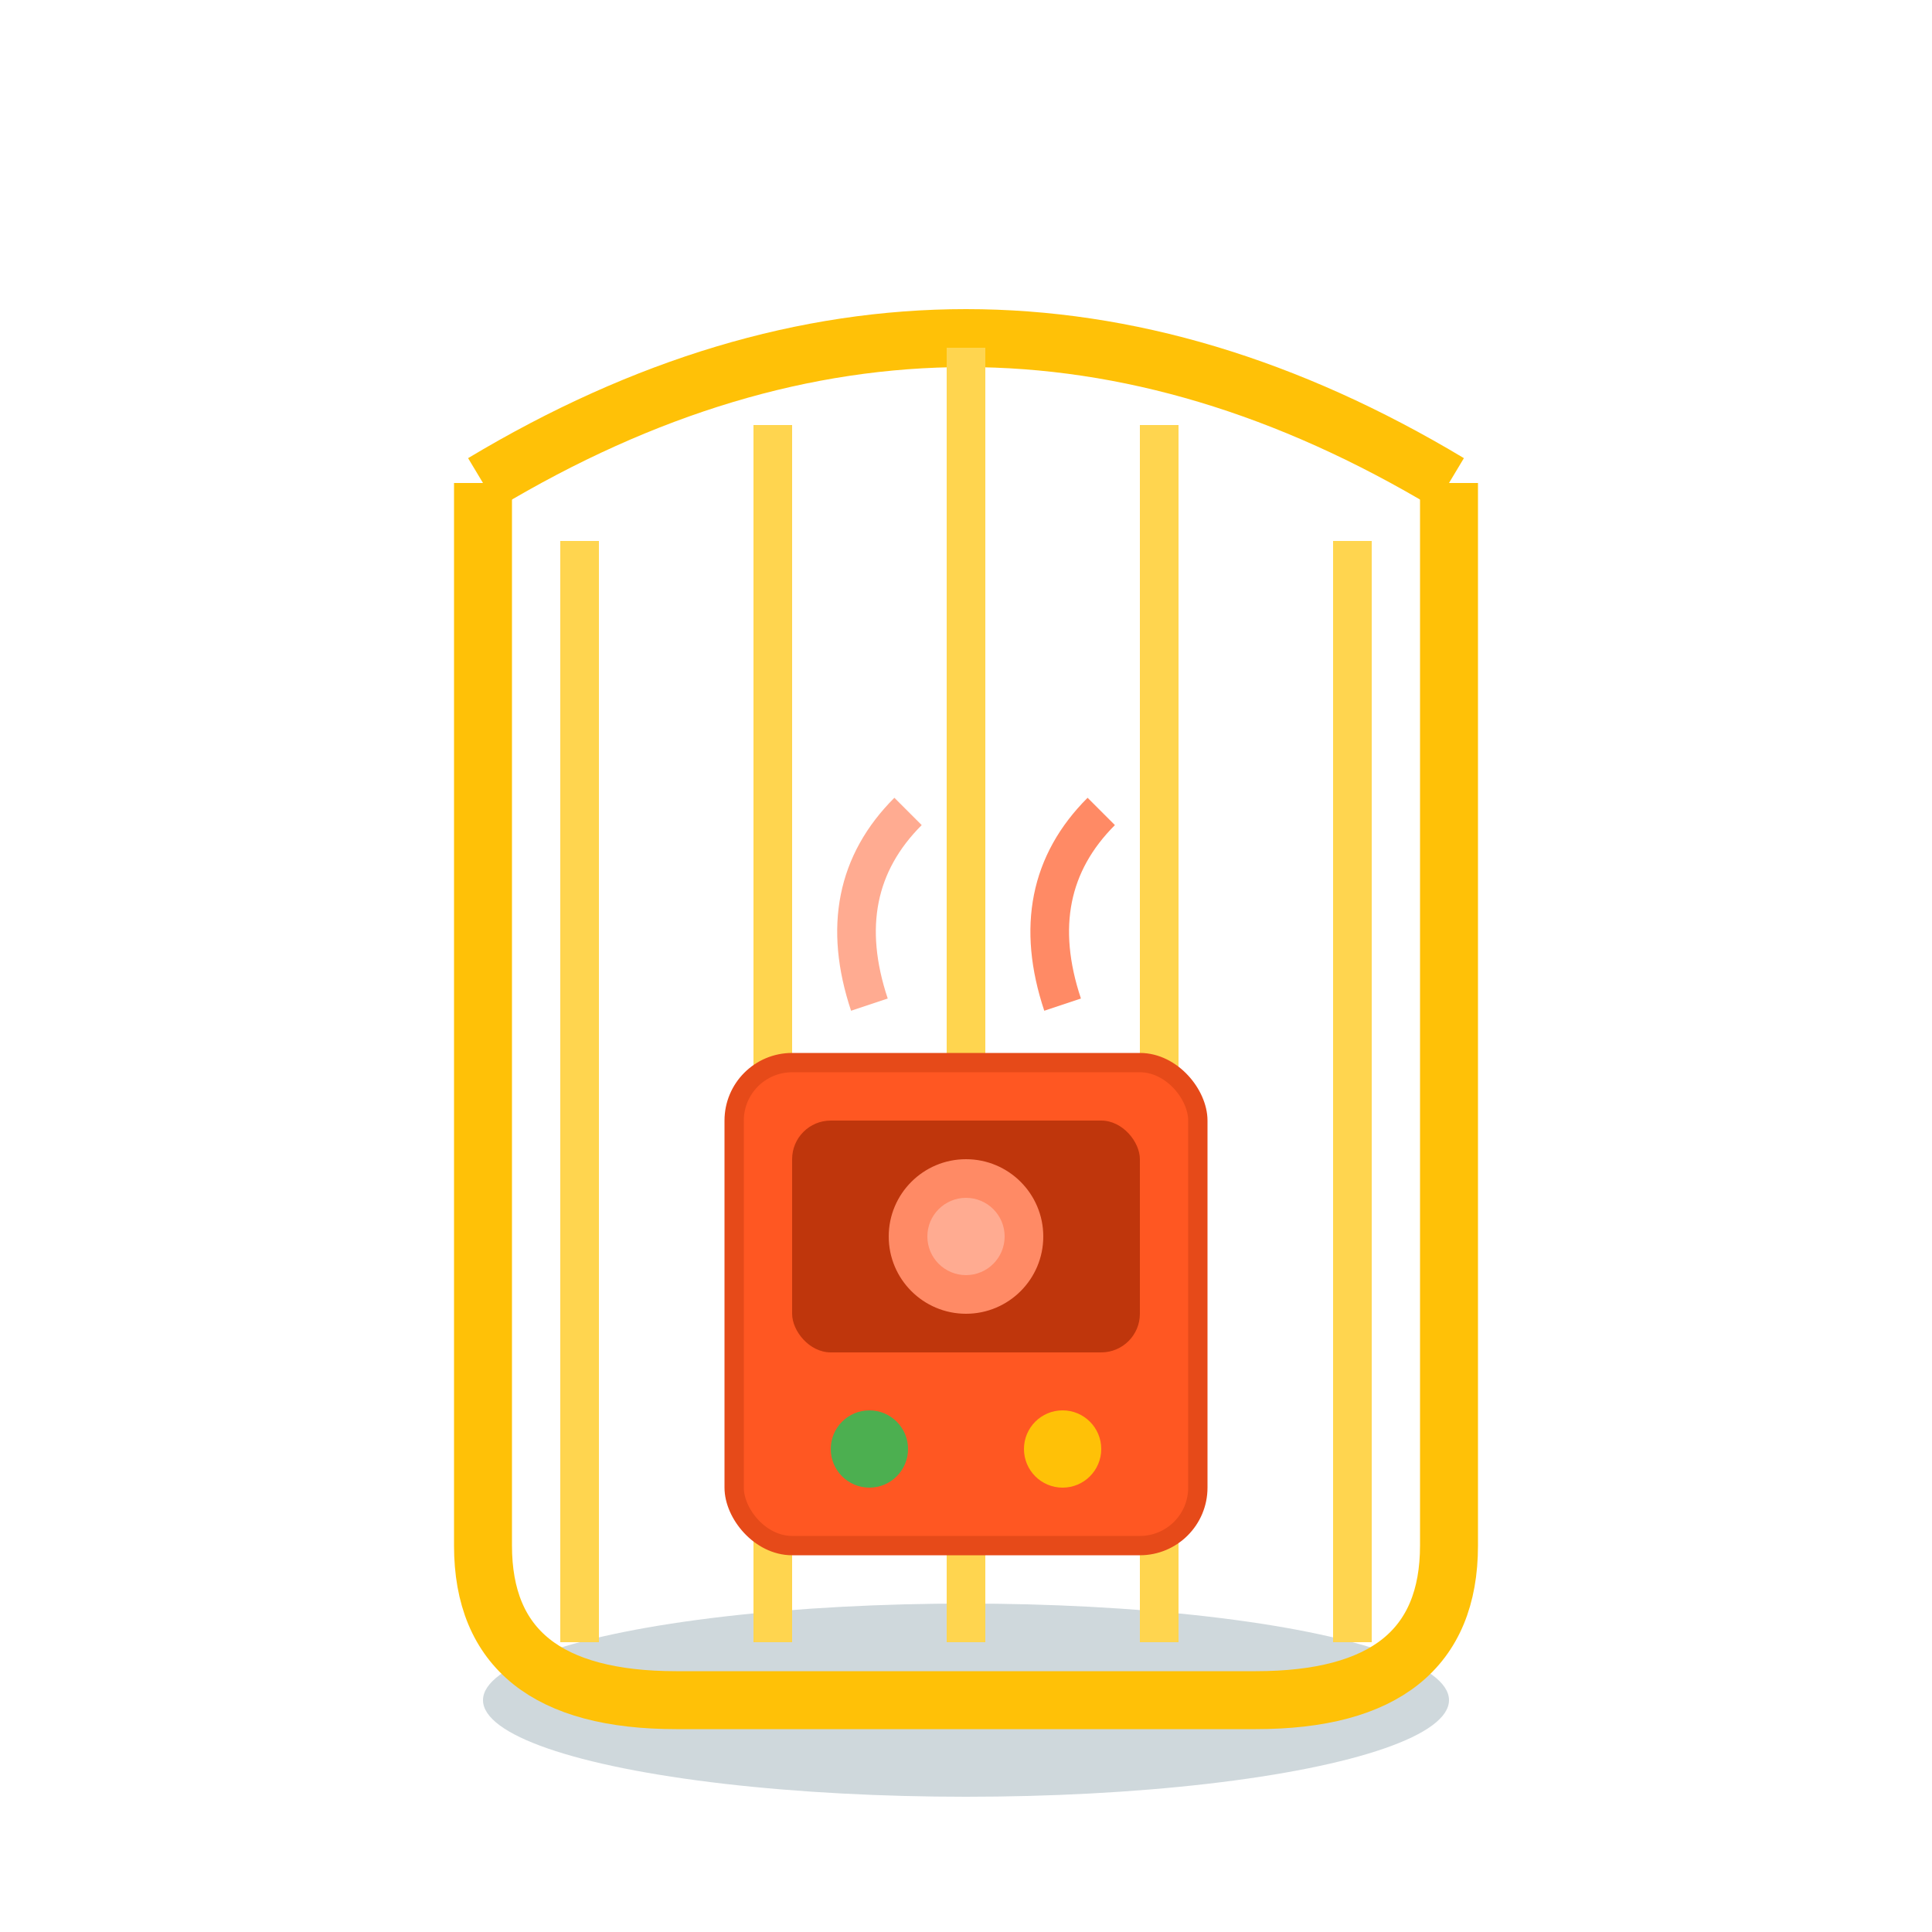 <svg xmlns="http://www.w3.org/2000/svg" viewBox="0 0 100 100" width="100" height="100">
  <ellipse cx="50" cy="88" rx="25" ry="5" fill="#CFD8DC"/>
  <path d="M25 25 L25 80 Q25 88 35 88 L65 88 Q75 88 75 80 L75 25" fill="none" stroke="#FFC107" stroke-width="3"/>
  <path d="M25 25 Q50 10 75 25" fill="none" stroke="#FFC107" stroke-width="3"/>
  <line x1="30" y1="28" x2="30" y2="85" stroke="#FFD54F" stroke-width="2"/>
  <line x1="40" y1="22" x2="40" y2="85" stroke="#FFD54F" stroke-width="2"/>
  <line x1="50" y1="18" x2="50" y2="85" stroke="#FFD54F" stroke-width="2"/>
  <line x1="60" y1="22" x2="60" y2="85" stroke="#FFD54F" stroke-width="2"/>
  <line x1="70" y1="28" x2="70" y2="85" stroke="#FFD54F" stroke-width="2"/>
  <rect x="38" y="55" width="24" height="25" rx="3" fill="#FF5722" stroke="#E64A19" stroke-width="1"/>
  <rect x="41" y="58" width="18" height="12" rx="2" fill="#BF360C"/>
  <circle cx="50" cy="64" r="4" fill="#FF8A65"/>
  <circle cx="50" cy="64" r="2" fill="#FFAB91"/>
  <circle cx="45" cy="75" r="2" fill="#4CAF50"/>
  <circle cx="55" cy="75" r="2" fill="#FFC107"/>
  <path d="M45 52 Q43 46 47 42" fill="none" stroke="#FFAB91" stroke-width="2"/>
  <path d="M55 52 Q53 46 57 42" fill="none" stroke="#FF8A65" stroke-width="2"/>
</svg>
